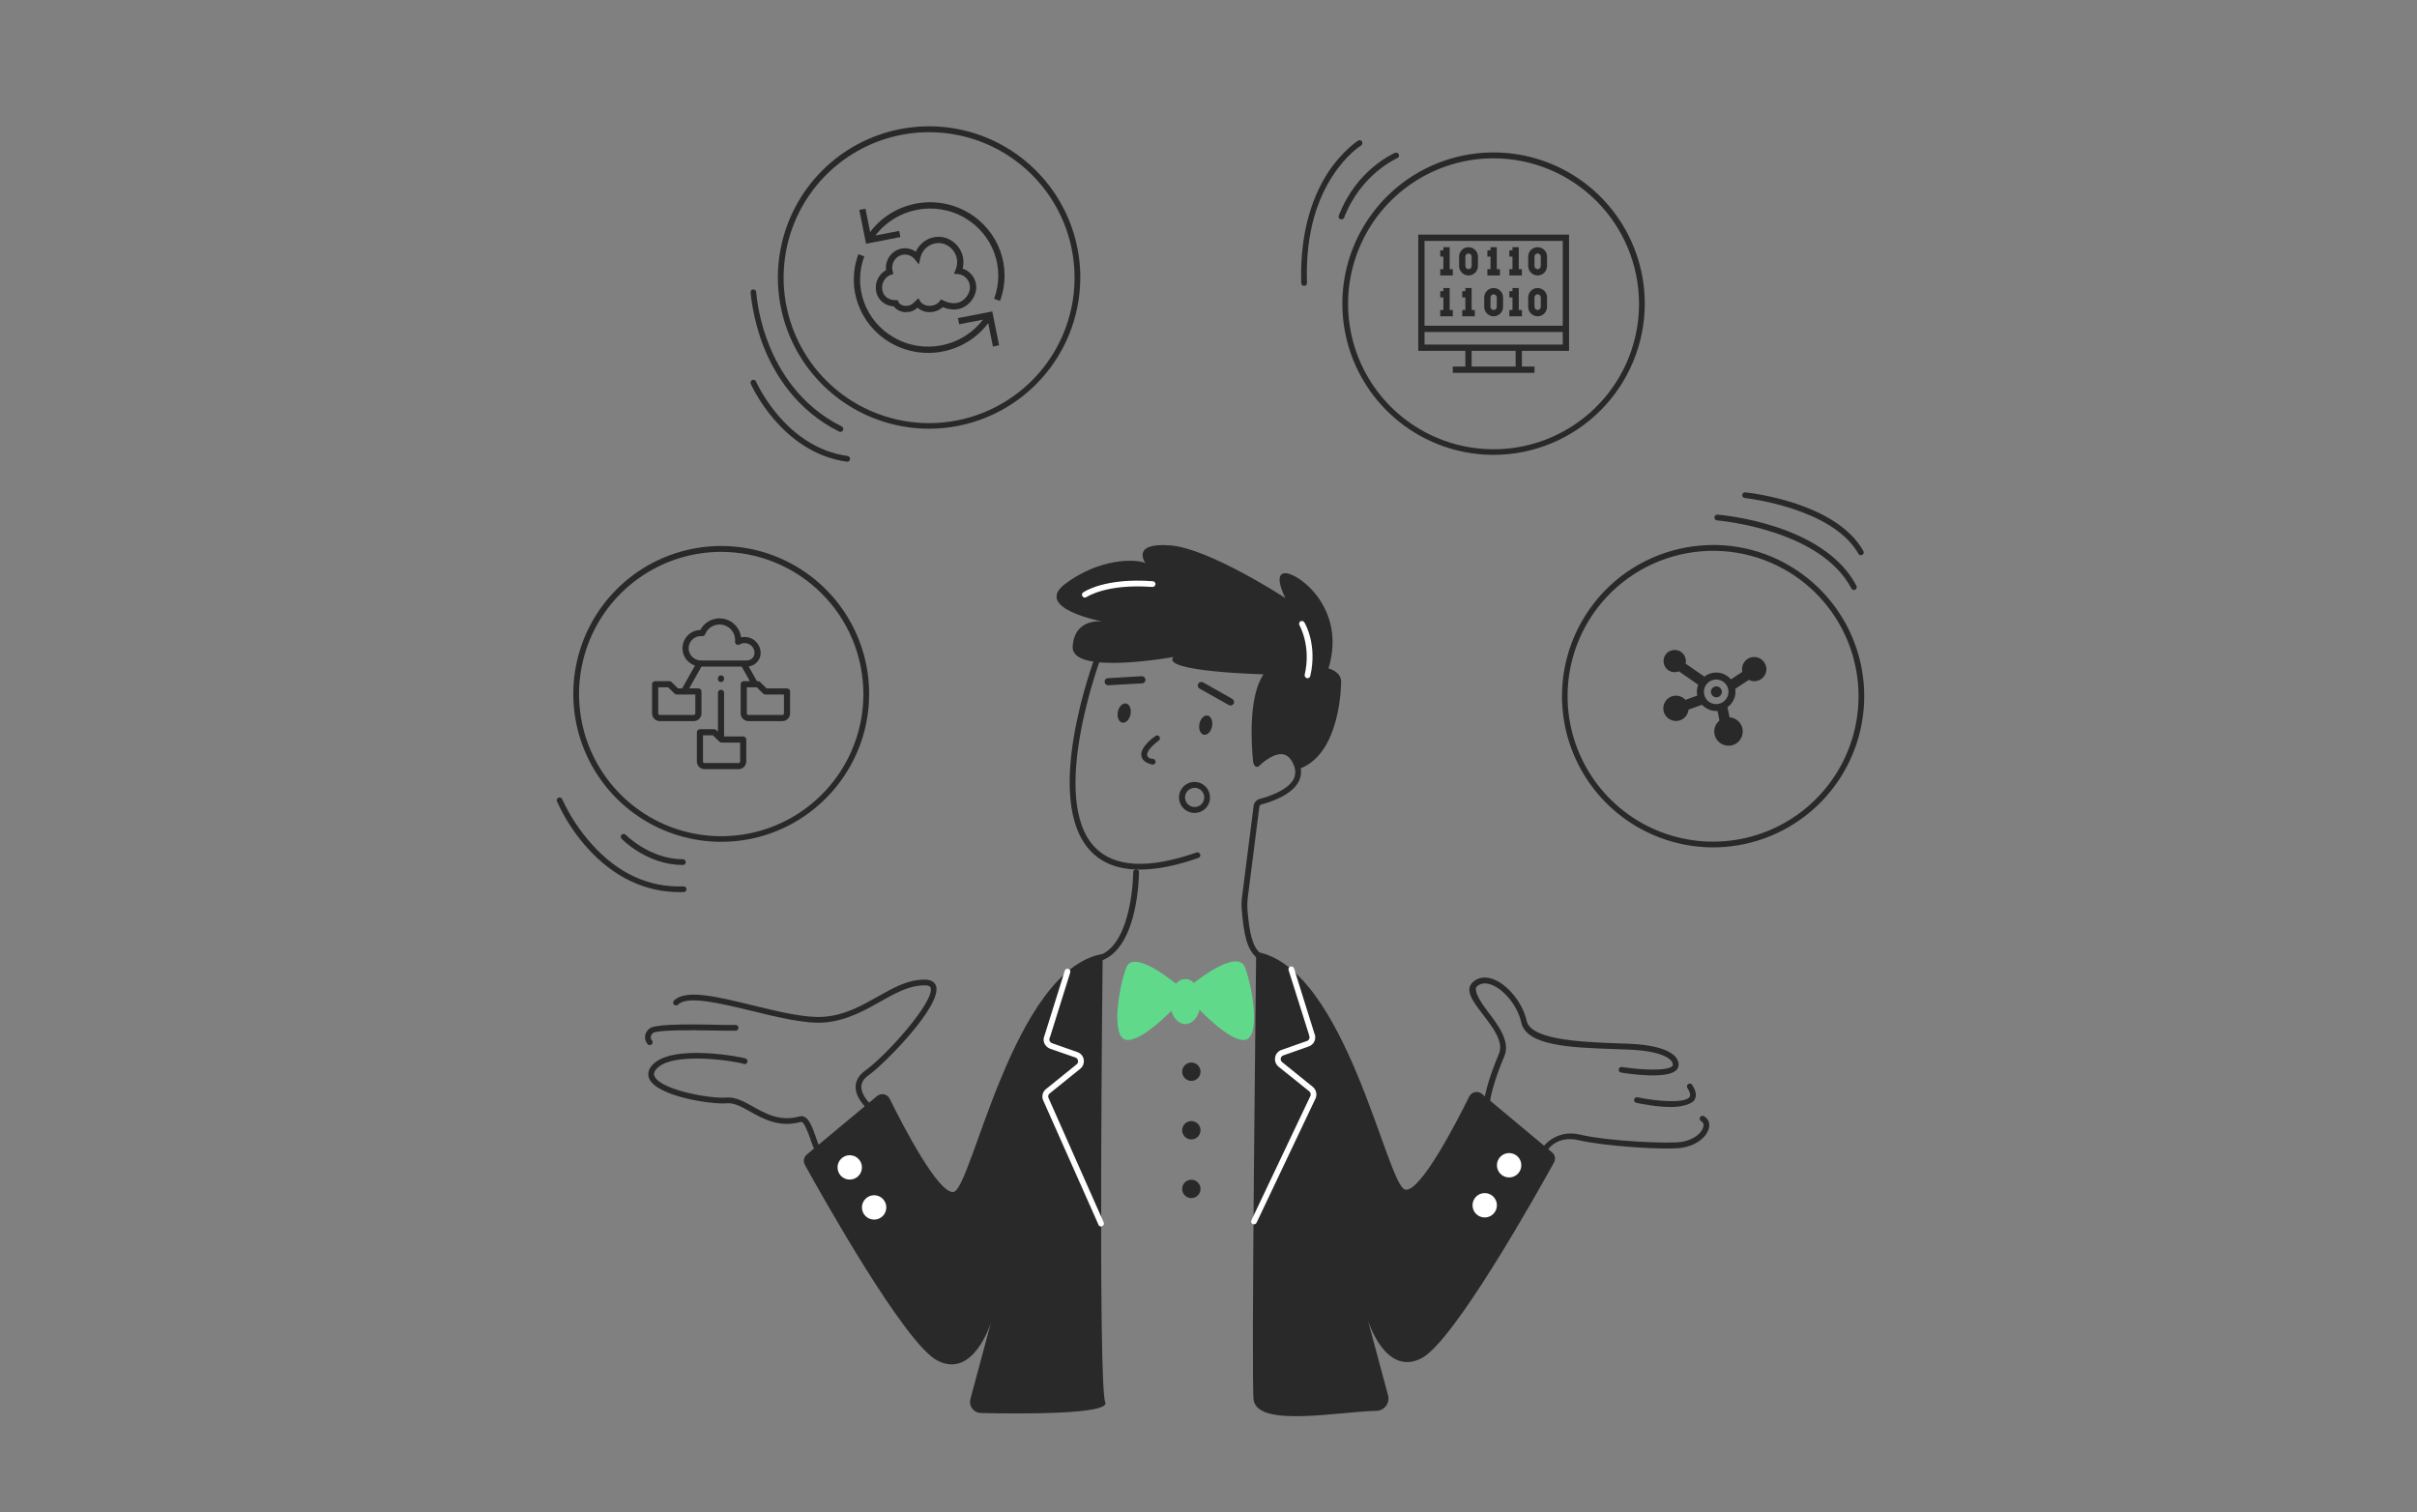 <svg width="561" height="351" viewBox="0 0 561 351" fill="none" xmlns="http://www.w3.org/2000/svg">
<rect x="0" y="0" width="561" height="351" fill="#808080" stroke="none"/>
<g clip-path="url(#clip0_142_1562)">
<path d="M292.035 222.39C291.956 222.394 291.876 222.381 291.802 222.353C291.727 222.324 291.659 222.28 291.602 222.223C289.372 220.225 288.705 216.862 288.24 211.368C288.134 210.337 288.145 209.298 288.273 208.271L290.97 187.092C291.018 186.699 291.183 186.33 291.445 186.033C291.707 185.735 292.051 185.524 292.435 185.427C293.901 185.061 298.829 183.596 300.261 180.832C300.493 180.344 300.621 179.813 300.632 179.273C300.643 178.734 300.539 178.197 300.328 177.702C299.761 176.202 298.929 175.337 297.896 175.103C295.399 174.604 292.268 177.768 292.236 177.801C292.174 177.865 292.102 177.915 292.02 177.95C291.939 177.985 291.852 178.005 291.764 178.006C291.676 178.007 291.588 177.992 291.507 177.959C291.425 177.927 291.35 177.879 291.286 177.818C291.223 177.756 291.172 177.684 291.137 177.602C291.102 177.522 291.083 177.434 291.082 177.347C291.08 177.258 291.096 177.171 291.129 177.089C291.16 177.007 291.209 176.933 291.27 176.869C291.437 176.736 294.966 173.139 298.162 173.805C299.662 174.139 300.827 175.27 301.592 177.235C301.874 177.905 302.004 178.627 301.975 179.351C301.946 180.077 301.759 180.786 301.427 181.431C299.795 184.594 294.833 186.193 292.768 186.726C292.644 186.754 292.532 186.82 292.448 186.916C292.364 187.012 292.313 187.132 292.302 187.259L289.605 208.437C289.5 209.366 289.477 210.302 289.538 211.234C290.004 216.429 290.604 219.527 292.469 221.224C292.602 221.345 292.684 221.513 292.695 221.694C292.708 221.874 292.651 222.051 292.536 222.19C292.47 222.257 292.392 222.308 292.307 222.343C292.221 222.377 292.128 222.393 292.035 222.39Z" fill="#282928"/>
<path d="M281.323 168.604C281.561 167.378 281.095 166.257 280.285 166.099C279.474 165.943 278.623 166.809 278.386 168.035C278.148 169.26 278.614 170.381 279.425 170.538C280.236 170.695 281.086 169.829 281.323 168.604Z" fill="#282928"/>
<path d="M262.399 165.803C262.637 164.575 262.173 163.452 261.36 163.294C260.548 163.137 259.696 164.004 259.457 165.231C259.219 166.46 259.683 167.582 260.496 167.741C261.308 167.898 262.16 167.031 262.399 165.803Z" fill="#282928"/>
<path d="M257.237 159.086C257.022 159.087 256.816 159.003 256.66 158.855C256.505 158.706 256.413 158.503 256.405 158.287C256.391 158.178 256.399 158.069 256.432 157.964C256.463 157.859 256.518 157.762 256.59 157.68C256.663 157.597 256.753 157.532 256.853 157.488C256.952 157.443 257.061 157.42 257.17 157.421L264.996 156.956C265.106 156.951 265.214 156.969 265.317 157.006C265.42 157.043 265.514 157.102 265.595 157.175C265.675 157.25 265.741 157.34 265.786 157.439C265.832 157.538 265.857 157.645 265.862 157.755C265.871 157.865 265.857 157.977 265.821 158.08C265.785 158.185 265.728 158.282 265.653 158.363C265.577 158.444 265.486 158.51 265.385 158.554C265.283 158.598 265.174 158.621 265.063 158.621L257.271 159.053L257.237 159.086Z" fill="#282928"/>
<path d="M285.606 163.748C285.467 163.75 285.33 163.716 285.207 163.649L278.447 159.852C278.253 159.746 278.109 159.568 278.046 159.355C277.983 159.143 278.008 158.914 278.114 158.72C278.22 158.526 278.398 158.381 278.611 158.319C278.823 158.256 279.052 158.281 279.247 158.387L286.006 162.216C286.194 162.328 286.334 162.507 286.396 162.717C286.458 162.927 286.437 163.153 286.339 163.349C286.263 163.474 286.155 163.576 286.026 163.646C285.898 163.718 285.753 163.751 285.606 163.748Z" fill="#282928"/>
<path d="M267.556 177.468H267.391C265.958 177.102 265.126 176.469 264.925 175.503C264.559 173.505 267.556 171.24 268.19 170.841C268.255 170.784 268.331 170.743 268.414 170.719C268.497 170.694 268.584 170.689 268.669 170.701C268.754 170.714 268.836 170.745 268.908 170.792C268.981 170.839 269.043 170.902 269.088 170.974C269.145 171.042 269.187 171.121 269.212 171.208C269.236 171.293 269.242 171.383 269.229 171.47C269.218 171.559 269.186 171.643 269.139 171.718C269.092 171.793 269.029 171.858 268.955 171.907C267.757 172.74 266.091 174.404 266.258 175.27C266.425 176.136 267.224 176.069 267.723 176.17C267.809 176.192 267.89 176.233 267.96 176.287C268.03 176.341 268.088 176.41 268.131 176.487C268.176 176.565 268.203 176.65 268.213 176.739C268.222 176.828 268.214 176.916 268.19 177.001C268.151 177.139 268.068 177.26 267.954 177.346C267.84 177.43 267.699 177.473 267.556 177.468Z" fill="#282928"/>
<path d="M255.871 222.856C255.743 222.854 255.619 222.815 255.512 222.744C255.406 222.673 255.322 222.574 255.271 222.456C255.234 222.378 255.211 222.293 255.208 222.206C255.203 222.119 255.217 222.033 255.249 221.951C255.28 221.869 255.328 221.796 255.389 221.734C255.451 221.672 255.523 221.623 255.605 221.59C262.897 218.361 263.03 202.61 263.03 202.443C263.03 202.267 263.1 202.097 263.225 201.972C263.35 201.847 263.519 201.777 263.697 201.777H263.729C263.816 201.777 263.901 201.794 263.98 201.828C264.058 201.862 264.129 201.912 264.189 201.974C264.248 202.036 264.294 202.111 264.324 202.191C264.353 202.272 264.366 202.358 264.363 202.443C264.363 203.142 264.229 219.227 256.137 222.79L255.871 222.856Z" fill="#282928"/>
<path d="M264.561 201.843C259.734 201.843 255.937 200.444 253.24 197.648C241.752 185.826 253.739 153.625 254.239 152.26C254.269 152.176 254.315 152.099 254.375 152.034C254.435 151.968 254.507 151.915 254.588 151.877C254.668 151.84 254.756 151.82 254.844 151.817C254.933 151.814 255.022 151.828 255.104 151.861C255.188 151.89 255.265 151.937 255.331 151.996C255.397 152.056 255.45 152.128 255.487 152.209C255.524 152.29 255.545 152.377 255.548 152.466C255.551 152.555 255.536 152.644 255.505 152.727C255.372 153.059 243.284 185.526 254.172 196.716C258.667 201.344 266.594 201.744 277.716 197.881C277.888 197.828 278.074 197.843 278.236 197.923C278.397 198.004 278.521 198.144 278.581 198.314C278.634 198.482 278.617 198.663 278.536 198.819C278.455 198.976 278.315 199.092 278.148 199.146C272.998 200.945 268.47 201.843 264.561 201.843Z" fill="#282928"/>
<path d="M255.938 221.424C255.938 221.424 254.807 321.823 256.538 325.453C257.937 328.383 236.092 328.184 227.666 327.983C227.277 327.977 226.894 327.882 226.546 327.704C226.2 327.527 225.898 327.274 225.663 326.962C225.429 326.651 225.269 326.289 225.194 325.908C225.121 325.525 225.135 325.129 225.236 324.754L230.031 306.905C230.031 306.905 226.001 320.225 217.544 315.796C209.984 311.833 190.87 277.701 186.808 270.374C186.597 269.982 186.529 269.529 186.614 269.093C186.699 268.656 186.932 268.261 187.274 267.977L203.557 254.423C203.777 254.237 204.036 254.103 204.315 254.03C204.594 253.959 204.886 253.951 205.169 254.009C205.451 254.066 205.717 254.188 205.945 254.364C206.174 254.54 206.359 254.765 206.488 255.023C209.452 261.017 217.843 277.301 221.34 276.668C225.602 275.835 235.06 225.086 255.938 221.424Z" fill="#282928"/>
<path d="M150.81 242.604C150.634 242.601 150.467 242.529 150.344 242.403C149.928 241.936 149.702 241.331 149.711 240.705C149.725 240.338 149.818 239.977 149.985 239.65C150.152 239.322 150.388 239.035 150.677 238.807C151.676 237.875 156.471 237.608 168.326 237.908H170.657C170.743 237.894 170.83 237.897 170.914 237.919C170.999 237.94 171.078 237.979 171.146 238.031C171.215 238.085 171.272 238.152 171.314 238.227C171.356 238.303 171.381 238.387 171.39 238.474C171.404 238.561 171.4 238.651 171.379 238.737C171.358 238.824 171.32 238.905 171.268 238.976C171.215 239.048 171.148 239.107 171.072 239.153C170.996 239.198 170.911 239.227 170.823 239.24H168.293C158.003 239.007 152.375 239.174 151.576 239.773C151.428 239.89 151.304 240.037 151.213 240.203C151.121 240.368 151.064 240.55 151.043 240.738C151.039 241.006 151.134 241.268 151.31 241.471C151.372 241.533 151.421 241.606 151.454 241.688C151.486 241.769 151.501 241.857 151.498 241.944C151.495 242.032 151.474 242.118 151.435 242.198C151.397 242.276 151.343 242.347 151.276 242.403C151.153 242.529 150.986 242.601 150.81 242.604Z" fill="#282928"/>
<path d="M202.356 258.154C202.197 258.149 202.044 258.091 201.923 257.987C201.79 257.888 198.527 255.223 198.593 252.193C198.66 250.762 199.392 249.53 200.824 248.497C205.719 245.033 216.975 232.414 216.009 229.283C215.942 229.149 215.809 228.716 214.644 228.716H214.61C211.014 228.716 207.784 230.548 204.354 232.48C200.924 234.411 196.529 236.941 191.3 237.342C186.905 237.674 180.578 236.142 174.484 234.644C167.125 232.879 159.532 231.015 157.401 233.179C157.271 233.304 157.098 233.373 156.918 233.373C156.738 233.373 156.566 233.304 156.435 233.179C156.371 233.119 156.319 233.048 156.284 232.968C156.249 232.887 156.23 232.801 156.23 232.713C156.23 232.625 156.249 232.538 156.284 232.458C156.319 232.377 156.371 232.306 156.435 232.247C159.133 229.549 166.392 231.315 174.784 233.378C180.811 234.844 187.005 236.343 191.201 236.009C196.129 235.643 199.959 233.445 203.688 231.347C207.418 229.25 210.681 227.385 214.61 227.385H214.677C216.409 227.385 217.041 228.217 217.274 228.883C218.673 233.378 205.386 246.899 201.59 249.596C200.491 250.362 199.959 251.227 199.925 252.227C199.859 254.591 202.722 256.922 202.756 256.956C202.827 257.007 202.887 257.073 202.931 257.15C202.975 257.226 203.003 257.311 203.012 257.399C203.022 257.488 203.013 257.576 202.986 257.66C202.959 257.744 202.914 257.821 202.856 257.888C202.796 257.965 202.72 258.028 202.634 258.073C202.548 258.12 202.453 258.147 202.356 258.154Z" fill="#282928"/>
<path d="M189.937 267.711C189.82 267.716 189.704 267.69 189.599 267.638C189.494 267.585 189.404 267.507 189.338 267.412C188.837 266.453 188.424 265.449 188.105 264.414C187.539 262.85 186.607 260.219 185.874 260.419C180.846 261.817 177.083 259.686 174.053 257.987C172.088 256.889 170.39 255.956 168.791 256.09C165.328 256.423 152.907 254.591 150.776 250.561C150.41 249.863 150.177 248.697 151.242 247.399C155.571 242.07 172.521 245.4 173.154 245.734C173.308 245.818 173.422 245.96 173.472 246.128C173.522 246.296 173.503 246.478 173.42 246.632C173.385 246.71 173.334 246.78 173.27 246.839C173.207 246.896 173.132 246.94 173.051 246.968C172.971 246.996 172.885 247.008 172.799 247.001C172.714 246.995 172.631 246.972 172.554 246.932C171.122 246.4 155.838 243.836 152.275 248.23C151.609 249.03 151.775 249.563 151.975 249.929C153.607 253.059 164.995 255.09 168.658 254.758C170.69 254.591 172.654 255.69 174.719 256.822C177.683 258.488 181.013 260.386 185.508 259.153C187.473 258.587 188.438 261.318 189.371 263.949C189.65 264.907 190.03 265.833 190.503 266.713C190.581 266.864 190.6 267.041 190.557 267.206C190.514 267.372 190.412 267.517 190.27 267.611C190.17 267.675 190.055 267.71 189.937 267.711Z" fill="#282928"/>
<path d="M387.87 256.956C384.607 256.956 380.911 256.223 379.812 255.99C379.641 255.957 379.489 255.859 379.39 255.715C379.289 255.572 379.25 255.396 379.279 255.223C379.32 255.049 379.425 254.898 379.573 254.798C379.721 254.699 379.903 254.661 380.078 254.691C384.441 255.623 391.068 256.189 392.166 254.625C392.5 254.091 392.067 253.192 391.667 252.56C391.616 252.487 391.58 252.407 391.562 252.32C391.542 252.234 391.541 252.145 391.556 252.059C391.571 251.972 391.604 251.889 391.651 251.815C391.699 251.741 391.761 251.678 391.833 251.627C391.907 251.578 391.991 251.545 392.078 251.527C392.165 251.511 392.255 251.512 392.342 251.531C392.428 251.549 392.511 251.585 392.584 251.636C392.657 251.687 392.719 251.752 392.766 251.827C393.698 253.258 393.865 254.424 393.265 255.357C392.666 256.289 390.269 256.956 387.87 256.956Z" fill="#282928"/>
<path d="M358.202 267.977C358.083 267.979 357.967 267.944 357.869 267.878C357.715 267.793 357.6 267.652 357.55 267.482C357.501 267.314 357.52 267.134 357.603 266.978C357.635 266.912 360.6 261.884 366.826 263.382C373.054 264.881 387.439 265.547 390.37 265.046C393.3 264.547 395.098 262.882 395.364 261.483C395.431 261.264 395.425 261.028 395.347 260.813C395.27 260.597 395.124 260.411 394.931 260.285C394.842 260.25 394.76 260.197 394.692 260.128C394.625 260.058 394.573 259.975 394.54 259.883C394.509 259.792 394.497 259.695 394.507 259.598C394.516 259.502 394.546 259.409 394.595 259.325C394.644 259.242 394.711 259.17 394.791 259.115C394.871 259.06 394.962 259.023 395.056 259.007C395.152 258.99 395.25 258.995 395.343 259.021C395.437 259.045 395.524 259.091 395.598 259.152C396.034 259.411 396.373 259.805 396.566 260.274C396.757 260.741 396.792 261.261 396.664 261.751C396.33 263.515 394.299 265.713 390.603 266.379C386.906 267.045 372.255 266.046 366.527 264.68C360.799 263.315 358.801 267.578 358.768 267.645C358.708 267.741 358.625 267.823 358.527 267.881C358.428 267.94 358.317 267.972 358.202 267.977Z" fill="#282928"/>
<path d="M345.082 256.922H345.048C344.963 256.922 344.878 256.904 344.798 256.871C344.719 256.837 344.648 256.788 344.588 256.725C344.53 256.663 344.483 256.589 344.454 256.509C344.424 256.427 344.411 256.342 344.416 256.256C344.45 254.991 345.215 250.928 347.912 244.601C349.078 241.804 346.481 238.473 344.216 235.51C341.952 232.547 339.754 229.749 341.952 227.885C343.15 226.852 344.682 226.653 346.414 227.219C349.877 228.417 353.44 232.78 354.339 236.942C355.238 241.104 365.495 241.804 374.453 242.137L378.181 242.27C387.972 242.703 389.271 245.601 389.437 246.266C389.588 246.581 389.649 246.929 389.612 247.276C389.577 247.622 389.448 247.953 389.238 248.23C387.372 250.628 378.082 249.263 376.251 248.963C376.079 248.931 375.927 248.832 375.827 248.689C375.728 248.546 375.688 248.369 375.717 248.198C375.73 248.114 375.758 248.033 375.803 247.962C375.846 247.89 375.903 247.827 375.972 247.776C376.039 247.727 376.118 247.691 376.199 247.673C376.282 247.653 376.367 247.65 376.45 247.664C380.713 248.331 387.173 248.697 388.205 247.398C388.238 247.332 388.371 247.165 388.172 246.732V246.632C388.072 246.4 387.006 244.001 378.149 243.636L374.453 243.502C364.529 243.135 354.273 242.803 353.074 237.275C352.274 233.545 349.044 229.55 346.014 228.517C344.748 228.084 343.683 228.217 342.851 228.917C342.018 229.616 343.017 231.78 345.281 234.745C347.546 237.708 350.643 241.67 349.178 245.134C346.747 250.861 345.815 254.957 345.781 256.322C345.764 256.494 345.682 256.651 345.552 256.763C345.421 256.874 345.253 256.931 345.082 256.922Z" fill="#282928"/>
<path d="M277.113 228.15C277.113 228.15 287.204 219.959 288.968 224.555C290.733 229.149 292.631 240.872 288.968 241.371C285.306 241.87 277.946 233.879 277.946 233.879L277.113 228.15Z" fill="#61D98B"/>
<path d="M273.617 228.883C273.617 228.883 263.194 219.959 261.43 224.554C259.665 229.149 257.767 240.871 261.43 241.371C265.093 241.871 272.419 234.078 272.419 234.078L273.617 228.883Z" fill="#61D98B"/>
<path d="M275.118 237.708C277.086 237.708 278.681 235.367 278.681 232.48C278.681 229.592 277.086 227.251 275.118 227.251C273.15 227.251 271.555 229.592 271.555 232.48C271.555 235.367 273.15 237.708 275.118 237.708Z" fill="#61D98B"/>
<path d="M276.518 250.894C277.695 250.894 278.649 249.94 278.649 248.763C278.649 247.586 277.695 246.631 276.518 246.631C275.341 246.631 274.387 247.586 274.387 248.763C274.387 249.94 275.341 250.894 276.518 250.894Z" fill="#282928"/>
<path d="M276.518 264.481C277.695 264.481 278.649 263.526 278.649 262.35C278.649 261.173 277.695 260.219 276.518 260.219C275.341 260.219 274.387 261.173 274.387 262.35C274.387 263.526 275.341 264.481 276.518 264.481Z" fill="#282928"/>
<path d="M276.518 278.1C277.695 278.1 278.649 277.145 278.649 275.969C278.649 274.792 277.695 273.838 276.518 273.838C275.341 273.838 274.387 274.792 274.387 275.969C274.387 277.145 275.341 278.1 276.518 278.1Z" fill="#282928"/>
<path d="M291.568 220.924C291.568 220.924 290.369 320.957 290.969 324.953C291.935 331.413 310.748 327.65 319.474 327.484C319.909 327.474 320.337 327.366 320.726 327.165C321.113 326.966 321.45 326.679 321.71 326.329C321.97 325.979 322.147 325.574 322.227 325.144C322.307 324.716 322.288 324.274 322.17 323.854L317.475 306.405C317.475 306.405 321.505 319.691 329.962 315.263C337.522 311.301 356.636 277.168 360.665 269.875C360.893 269.49 360.974 269.036 360.894 268.596C360.815 268.156 360.58 267.758 360.232 267.477L343.948 253.891C343.724 253.712 343.463 253.585 343.184 253.518C342.904 253.453 342.613 253.449 342.333 253.51C342.052 253.571 341.789 253.693 341.561 253.868C341.334 254.044 341.148 254.268 341.019 254.524C338.054 260.518 329.663 276.801 326.167 276.135C321.904 275.336 312.447 224.554 291.568 220.924Z" fill="#282928"/>
<path d="M293.265 156.522C293.265 156.522 269.222 155.923 272.386 152.493C272.386 152.493 248.543 156.855 248.976 150.062C249.409 143.268 255.936 144.268 255.936 144.268C255.936 144.268 239.519 141.237 247.345 135.444C255.17 129.649 263.262 129.649 265.859 130.681C265.859 130.681 262.362 125.92 271.521 126.585C280.678 127.251 298.36 138.84 298.36 138.84C298.36 138.84 295.296 133.046 298.36 133.046C301.423 133.046 312.579 141.237 308.35 155.157C308.35 155.157 311.281 155.857 311.281 158.22C311.281 158.22 311.38 175.304 301.257 178.567C301.257 178.567 300.592 174.571 298.027 174.072C296.761 173.805 293.998 176.037 292.299 177.501C292.18 177.606 292.033 177.676 291.877 177.703C291.72 177.731 291.559 177.713 291.411 177.655C291.263 177.596 291.133 177.498 291.038 177.371C290.942 177.244 290.884 177.094 290.867 176.935C290.435 172.74 289.736 161.717 293.265 156.522Z" fill="#282928"/>
<path d="M277.282 188.69C276.569 188.696 275.871 188.492 275.274 188.1C274.679 187.709 274.213 187.15 273.936 186.493C273.659 185.836 273.583 185.112 273.717 184.413C273.852 183.713 274.192 183.069 274.693 182.563C275.195 182.056 275.837 181.71 276.534 181.569C277.233 181.427 277.958 181.496 278.617 181.768C279.276 182.039 279.84 182.5 280.236 183.092C280.633 183.684 280.845 184.38 280.845 185.093C280.85 185.564 280.76 186.031 280.584 186.467C280.407 186.904 280.144 187.3 279.813 187.634C279.483 187.969 279.088 188.234 278.653 188.416C278.219 188.596 277.752 188.69 277.282 188.69ZM277.282 182.862C276.989 182.862 276.699 182.92 276.428 183.032C276.158 183.145 275.911 183.308 275.705 183.516C275.497 183.723 275.333 183.968 275.221 184.239C275.109 184.51 275.05 184.8 275.05 185.093C275.05 185.386 275.109 185.676 275.221 185.947C275.333 186.218 275.497 186.464 275.705 186.67C275.911 186.878 276.158 187.043 276.428 187.155C276.699 187.267 276.989 187.325 277.282 187.325C277.575 187.325 277.866 187.267 278.136 187.155C278.407 187.043 278.652 186.878 278.86 186.67C279.067 186.464 279.231 186.218 279.344 185.947C279.456 185.676 279.513 185.386 279.513 185.093C279.513 184.502 279.278 183.935 278.86 183.516C278.441 183.097 277.874 182.862 277.282 182.862Z" fill="#282928"/>
<path d="M167.432 195.398C160.64 195.404 153.999 193.396 148.349 189.628C142.699 185.86 138.293 180.5 135.689 174.227C133.086 167.954 132.401 161.051 133.722 154.388C135.043 147.726 138.31 141.606 143.11 136.801C147.91 131.996 154.028 128.723 160.689 127.396C167.349 126.068 174.254 126.746 180.529 129.344C186.805 131.941 192.169 136.342 195.942 141.988C199.716 147.635 201.731 154.273 201.731 161.066C201.731 179.98 186.346 195.398 167.432 195.398ZM167.432 128.099C160.902 128.092 154.517 130.023 149.085 133.647C143.654 137.27 139.419 142.424 136.917 148.455C134.415 154.486 133.759 161.124 135.031 167.529C136.303 173.933 139.447 179.816 144.064 184.434C148.681 189.051 154.564 192.195 160.969 193.466C167.373 194.739 174.011 194.082 180.043 191.581C186.074 189.079 191.228 184.844 194.851 179.412C198.475 173.98 200.405 167.596 200.399 161.066C200.381 152.327 196.902 143.953 190.724 137.774C184.545 131.596 176.17 128.117 167.432 128.099Z" fill="#282928"/>
<path d="M182.672 159.79H177.94L176.43 158.312C176.297 158.181 176.119 158.108 175.932 158.108H175.683L173.766 154.699C175.314 154.499 176.53 153.192 176.553 151.613C176.553 151.612 176.553 151.611 176.553 151.611C176.553 151.568 176.553 151.524 176.552 151.481C176.536 150.677 176.263 149.915 175.763 149.279C175.225 148.593 174.464 148.115 173.622 147.934C173.41 147.888 173.191 147.861 172.969 147.854C172.645 147.843 172.324 147.875 172.013 147.946C171.765 145.95 170.332 144.257 168.359 143.713C167.593 143.502 166.769 143.477 165.994 143.637C164.508 143.945 163.257 144.899 162.562 146.229C161.477 146.252 160.456 146.682 159.679 147.444C158.881 148.228 158.429 149.274 158.407 150.391C158.384 151.527 158.814 152.604 159.618 153.424C160.092 153.908 160.676 154.27 161.312 154.489L158.33 159.79H157.373L155.863 158.311C155.73 158.181 155.551 158.108 155.365 158.108H152.059C151.666 158.108 151.348 158.427 151.348 158.82V165.593C151.348 166.579 152.15 167.382 153.136 167.382H161.028C162.014 167.382 162.817 166.579 162.817 165.593V160.502C162.817 160.109 162.498 159.79 162.105 159.79H159.963L162.811 154.727H172.148L174.05 158.108H172.627C172.234 158.108 171.915 158.427 171.915 158.82V165.593C171.915 166.579 172.717 167.382 173.703 167.382H181.596C182.582 167.382 183.384 166.579 183.384 165.593V160.502C183.384 160.109 183.065 159.79 182.672 159.79ZM161.393 161.214V165.593C161.393 165.794 161.23 165.958 161.028 165.958H153.136C152.935 165.958 152.771 165.794 152.771 165.593V159.532H155.075L156.584 161.01C156.717 161.141 156.896 161.214 157.082 161.214H161.393V161.214ZM172.555 153.303C172.554 153.303 172.553 153.303 172.553 153.303H162.72C161.928 153.303 161.187 152.992 160.634 152.427C160.1 151.883 159.815 151.17 159.83 150.42C159.86 148.893 161.128 147.652 162.655 147.652C162.749 147.652 162.844 147.656 162.938 147.666C163.254 147.698 163.552 147.517 163.67 147.222C164.122 146.096 165.098 145.277 166.283 145.031C166.838 144.915 167.431 144.934 167.981 145.085C169.539 145.514 170.627 146.945 170.627 148.563C170.627 148.681 170.621 148.798 170.61 148.91C170.583 149.178 170.709 149.437 170.936 149.582C171.162 149.726 171.451 149.731 171.681 149.594C172.056 149.372 172.484 149.261 172.922 149.276C173.058 149.281 173.192 149.297 173.322 149.325C173.84 149.437 174.31 149.732 174.643 150.157C174.951 150.549 175.119 151.017 175.129 151.51C175.13 151.538 175.13 151.566 175.13 151.594C175.115 152.537 174.318 153.303 173.352 153.303H172.555V153.303ZM181.961 165.593C181.961 165.794 181.797 165.958 181.596 165.958H173.703C173.502 165.958 173.338 165.794 173.338 165.593V159.532H175.642L177.151 161.01C177.284 161.141 177.463 161.214 177.649 161.214H181.961V165.593H181.961Z" fill="#282928"/>
<path d="M172.503 170.942H168.058C168.06 170.922 168.061 170.903 168.061 170.883V160.814C168.061 160.421 167.743 160.102 167.35 160.102C166.957 160.102 166.638 160.421 166.638 160.814V169.832L166.261 169.463C166.128 169.333 165.95 169.26 165.763 169.26H162.458C162.065 169.26 161.746 169.578 161.746 169.971V176.745C161.746 177.731 162.548 178.533 163.534 178.533H171.427C172.413 178.533 173.215 177.731 173.215 176.745V171.654C173.215 171.261 172.897 170.942 172.503 170.942ZM171.792 176.745C171.792 176.946 171.628 177.11 171.427 177.11H163.535C163.333 177.11 163.17 176.946 163.17 176.745V170.683H165.473L166.983 172.162C167.116 172.292 167.294 172.365 167.481 172.365H171.792V176.745Z" fill="#282928"/>
<path d="M167.348 158.322C167.741 158.322 168.06 158.003 168.06 157.61V157.468C168.06 157.075 167.741 156.756 167.348 156.756C166.955 156.756 166.637 157.075 166.637 157.468V157.61C166.637 158.003 166.955 158.322 167.348 158.322Z" fill="#282928"/>
<path d="M158.502 200.778C150.277 200.778 144.516 194.951 144.283 194.685C144.218 194.625 144.167 194.553 144.132 194.472C144.096 194.392 144.078 194.306 144.078 194.218C144.078 194.131 144.096 194.044 144.132 193.964C144.167 193.883 144.218 193.811 144.283 193.751C144.417 193.632 144.593 193.568 144.773 193.575C144.953 193.581 145.123 193.657 145.249 193.785C145.282 193.819 150.843 199.446 158.502 199.446C158.679 199.446 158.848 199.516 158.973 199.641C159.098 199.767 159.168 199.936 159.168 200.112C159.168 200.289 159.098 200.459 158.973 200.583C158.848 200.708 158.679 200.778 158.502 200.778Z" fill="#282928"/>
<path d="M157.667 207.073C149.741 207.073 142.382 203.576 136.355 196.849C133.469 193.663 131.098 190.045 129.328 186.126C129.274 186.046 129.238 185.954 129.223 185.858C129.208 185.762 129.214 185.664 129.241 185.571C129.268 185.476 129.315 185.39 129.379 185.318C129.442 185.244 129.522 185.186 129.61 185.146C129.699 185.107 129.796 185.087 129.893 185.089C129.99 185.09 130.086 185.114 130.173 185.156C130.26 185.199 130.337 185.261 130.399 185.335C130.46 185.411 130.504 185.5 130.527 185.593C132.276 189.384 134.589 192.886 137.387 195.983C143.481 202.777 150.64 206.04 158.665 205.74C158.751 205.736 158.837 205.748 158.918 205.779C158.999 205.808 159.072 205.853 159.135 205.913C159.197 205.972 159.246 206.044 159.28 206.123C159.314 206.202 159.332 206.286 159.332 206.373C159.336 206.46 159.323 206.548 159.294 206.63C159.264 206.713 159.219 206.789 159.16 206.853C159.101 206.919 159.031 206.971 158.951 207.008C158.872 207.046 158.786 207.068 158.699 207.073H157.667Z" fill="#282928"/>
<path d="M215.649 99.513C208.707 99.513 201.921 97.455 196.149 93.598C190.378 89.741 185.879 84.26 183.222 77.847C180.566 71.433 179.871 64.376 181.225 57.568C182.579 50.759 185.922 44.505 190.831 39.597C195.739 34.688 201.993 31.346 208.802 29.991C215.61 28.637 222.668 29.332 229.081 31.988C235.494 34.645 240.975 39.144 244.832 44.916C248.689 50.687 250.747 57.473 250.747 64.415C250.739 73.721 247.038 82.643 240.457 89.223C233.877 95.804 224.955 99.504 215.649 99.513ZM215.649 30.682C208.969 30.682 202.44 32.663 196.886 36.375C191.333 40.087 187.005 45.362 184.45 51.534C181.895 57.706 181.228 64.497 182.534 71.048C183.84 77.599 187.059 83.615 191.784 88.336C196.51 93.057 202.53 96.271 209.082 97.57C215.634 98.869 222.424 98.195 228.594 95.635C234.763 93.074 240.035 88.741 243.741 83.183C247.446 77.626 249.421 71.095 249.414 64.415C249.406 55.465 245.844 46.886 239.513 40.56C233.182 34.235 224.598 30.682 215.649 30.682Z" fill="#282928"/>
<path d="M224.618 49.285C216.927 44.84 207.14 46.941 201.964 53.865L200.874 48.437L199.445 48.723L201.022 56.576L208.986 55.025L208.708 53.595L203.19 54.669C207.945 48.385 216.867 46.49 223.889 50.547C230.505 54.371 233.382 62.278 230.731 69.348L232.096 69.86C234.998 62.12 231.853 53.467 224.618 49.285Z" fill="#282928"/>
<path d="M230.315 72.291L222.351 73.842L222.629 75.272L228.147 74.198C223.393 80.482 214.471 82.377 207.449 78.32C200.833 74.496 197.955 66.589 200.607 59.519L199.242 59.007C196.339 66.747 199.484 75.4 206.719 79.582C209.459 81.165 212.465 81.918 215.434 81.918C220.8 81.918 226.039 79.45 229.37 74.99L230.463 80.43L231.892 80.143L230.315 72.291Z" fill="#282928"/>
<path d="M223.423 62.358C223.582 61.753 223.644 61.128 223.607 60.491C223.43 57.465 220.86 54.984 217.878 54.959C217.863 54.959 217.848 54.959 217.833 54.959C215.536 54.959 213.478 56.36 212.558 58.431C211.706 57.829 210.661 57.544 209.598 57.65C207.921 57.816 206.46 58.988 205.876 60.638C205.638 61.313 205.564 62.005 205.657 62.702C204.212 63.488 203.277 65.036 203.277 66.729C203.277 69.158 205.014 70.952 207.456 71.109C208.129 72.078 209.39 72.45 210.115 72.45C211.324 72.45 212.058 72.208 212.972 71.429C213.497 71.899 214.4 72.446 215.753 72.446C217.289 72.446 218.292 71.775 218.816 71.291C221.249 72.298 223 71.75 224.065 71.081C225.806 69.99 226.599 68.061 226.599 66.729C226.599 64.676 225.284 62.932 223.423 62.358ZM223.291 69.847C222.109 70.588 220.611 70.556 218.957 69.757L218.416 69.495L218.056 69.975C217.978 70.079 217.252 70.988 215.753 70.988C214.281 70.988 213.665 70.048 213.644 70.016L213.165 69.221L212.506 69.874C211.475 70.896 211.031 70.993 210.115 70.993C209.802 70.993 208.85 70.781 208.555 70.102L208.365 69.663H207.809C205.97 69.663 204.735 68.484 204.735 66.729C204.735 65.427 205.54 64.253 206.738 63.807L207.361 63.575L207.187 62.933C207.019 62.312 207.039 61.72 207.25 61.124C207.647 60.005 208.624 59.211 209.741 59.1C209.838 59.091 209.935 59.086 210.031 59.086C210.917 59.086 211.759 59.488 212.326 60.194L213.285 61.388L213.607 59.891C214.04 57.873 215.814 56.417 217.833 56.417C217.844 56.417 217.856 56.417 217.867 56.417C220.096 56.435 222.019 58.301 222.152 60.576C222.193 61.284 222.073 61.971 221.796 62.619L221.403 63.535L222.394 63.631C223.96 63.785 225.141 65.116 225.141 66.729C225.141 67.678 224.493 69.093 223.291 69.847Z" fill="#282928"/>
<path d="M346.664 105.58C339.721 105.579 332.935 103.52 327.162 99.662C321.389 95.804 316.891 90.32 314.235 83.905C311.58 77.49 310.886 70.431 312.244 63.622C313.601 56.813 316.947 50.559 321.858 45.652C326.77 40.744 333.027 37.404 339.838 36.054C346.649 34.703 353.706 35.403 360.119 38.065C366.532 40.726 372.011 45.23 375.863 51.006C379.717 56.782 381.769 63.572 381.763 70.515C381.744 79.815 378.04 88.728 371.461 95.302C364.881 101.875 355.965 105.571 346.664 105.58ZM346.664 36.749C339.986 36.749 333.457 38.729 327.905 42.439C322.352 46.15 318.025 51.423 315.468 57.593C312.913 63.763 312.244 70.552 313.547 77.102C314.85 83.652 318.065 89.669 322.788 94.391C327.511 99.113 333.527 102.329 340.077 103.632C346.627 104.935 353.417 104.266 359.586 101.711C365.756 99.155 371.03 94.827 374.74 89.274C378.45 83.721 380.431 77.193 380.431 70.515C380.421 61.562 376.862 52.979 370.532 46.648C364.2 40.318 355.617 36.757 346.664 36.749Z" fill="#282928"/>
<path d="M364.184 81.438V54.459H329.184V81.438H340.121V85.084H337.204V86.542H356.163V85.084H353.246V81.438H364.184ZM330.642 55.917H362.725V75.604H330.642V55.917ZM351.788 85.084H341.579V81.438H351.788V85.084ZM330.642 79.979V77.063H362.725V79.979H330.642Z" fill="#282928"/>
<path d="M336.477 62.479V57.375H335.018V58.104H334.289V59.562H335.018V62.479H334.289V63.938H337.206V62.479H336.477Z" fill="#282928"/>
<path d="M347.414 62.479V57.375H345.956V58.104H345.227V59.562H345.956V62.479H345.227V63.938H348.143V62.479H347.414Z" fill="#282928"/>
<path d="M352.516 62.479V57.375H351.057V58.104H350.328V59.562H351.057V62.479H350.328V63.938H353.245V62.479H352.516Z" fill="#282928"/>
<path d="M340.852 57.375C339.645 57.375 338.664 58.356 338.664 59.562V61.75C338.664 62.956 339.645 63.938 340.852 63.938C342.058 63.938 343.039 62.956 343.039 61.75V59.562C343.039 58.356 342.058 57.375 340.852 57.375ZM341.581 61.75C341.581 62.152 341.254 62.479 340.852 62.479C340.45 62.479 340.122 62.152 340.122 61.75V59.562C340.122 59.16 340.45 58.833 340.852 58.833C341.254 58.833 341.581 59.16 341.581 59.562V61.75Z" fill="#282928"/>
<path d="M356.891 57.375C355.684 57.375 354.703 58.356 354.703 59.562V61.75C354.703 62.956 355.684 63.938 356.891 63.938C358.097 63.938 359.078 62.956 359.078 61.75V59.562C359.078 58.356 358.097 57.375 356.891 57.375ZM357.62 61.75C357.62 62.152 357.293 62.479 356.891 62.479C356.489 62.479 356.161 62.152 356.161 61.75V59.562C356.161 59.16 356.489 58.833 356.891 58.833C357.293 58.833 357.62 59.16 357.62 59.562V61.75Z" fill="#282928"/>
<path d="M336.477 71.959V66.855H335.018V67.584H334.289V69.042H335.018V71.959H334.289V73.417H337.206V71.959H336.477Z" fill="#282928"/>
<path d="M341.578 71.959V66.855H340.12V67.584H339.391V69.042H340.12V71.959H339.391V73.417H342.307V71.959H341.578Z" fill="#282928"/>
<path d="M352.516 71.959V66.855H351.057V67.584H350.328V69.042H351.057V71.959H350.328V73.417H353.245V71.959H352.516Z" fill="#282928"/>
<path d="M346.684 66.855C345.477 66.855 344.496 67.836 344.496 69.042V71.23C344.496 72.436 345.477 73.417 346.684 73.417C347.89 73.417 348.871 72.436 348.871 71.23V69.042C348.871 67.836 347.89 66.855 346.684 66.855ZM347.413 71.23C347.413 71.632 347.086 71.959 346.684 71.959C346.282 71.959 345.954 71.632 345.954 71.23V69.042C345.954 68.64 346.282 68.313 346.684 68.313C347.086 68.313 347.413 68.64 347.413 69.042V71.23Z" fill="#282928"/>
<path d="M356.891 66.855C355.684 66.855 354.703 67.836 354.703 69.042V71.23C354.703 72.436 355.684 73.417 356.891 73.417C358.097 73.417 359.078 72.436 359.078 71.23V69.042C359.078 67.836 358.097 66.855 356.891 66.855ZM357.62 71.23C357.62 71.632 357.293 71.959 356.891 71.959C356.489 71.959 356.161 71.632 356.161 71.23V69.042C356.161 68.64 356.489 68.313 356.891 68.313C357.293 68.313 357.62 68.64 357.62 69.042V71.23Z" fill="#282928"/>
<path d="M397.576 196.688C391.319 196.675 385.18 194.989 379.792 191.806C374.406 188.622 369.968 184.057 366.939 178.583C363.909 173.108 362.398 166.924 362.563 160.668C362.727 154.414 364.56 148.317 367.872 143.008C378.096 126.591 399.808 121.563 416.191 131.82C422.658 135.858 427.634 141.892 430.366 149.01C433.1 156.127 433.44 163.942 431.337 171.271C429.233 178.598 424.801 185.043 418.71 189.629C412.62 194.215 405.201 196.692 397.576 196.688ZM368.971 143.707C365.434 149.372 363.655 155.958 363.86 162.634C364.067 169.309 366.247 175.774 370.126 181.209C374.007 186.646 379.411 190.81 385.657 193.174C391.903 195.538 398.71 195.997 405.217 194.493C411.724 192.988 417.639 189.588 422.213 184.722C426.788 179.856 429.817 173.743 430.916 167.155C432.016 160.568 431.137 153.802 428.392 147.713C425.646 141.626 421.158 136.488 415.491 132.952C407.891 128.228 398.73 126.708 390.011 128.724C381.291 130.738 373.727 136.127 368.971 143.707Z" fill="#282928"/>
<path d="M407.147 152.494C405.6 152.494 404.331 153.763 404.331 155.31C404.331 155.548 404.371 155.746 404.41 155.945L401.753 157.69C400.92 156.738 399.73 156.103 398.341 156.103C397.31 156.103 396.358 156.46 395.604 157.055L391.241 154.041C391.519 152.89 390.924 151.621 389.813 151.105C388.504 150.51 386.957 151.066 386.362 152.335C385.767 153.604 386.322 155.191 387.592 155.786C388.266 156.103 389.02 156.103 389.694 155.826L394.176 158.959C393.978 159.435 393.859 159.991 393.859 160.546C393.859 160.863 393.899 161.141 393.938 161.458L391.201 162.45C390.844 162.053 390.368 161.736 389.773 161.577C388.226 161.141 386.6 162.053 386.164 163.64C385.727 165.187 386.64 166.813 388.226 167.25C389.773 167.686 391.4 166.774 391.836 165.187C391.876 165.028 391.915 164.87 391.915 164.711L395.049 163.6C395.882 164.473 397.032 165.028 398.302 165.028C398.421 165.028 398.54 165.028 398.659 165.028L399.095 167.25C398.262 167.924 397.786 168.995 397.905 170.106C398.064 171.93 399.69 173.239 401.515 173.081C403.339 172.922 404.648 171.296 404.49 169.471C404.331 167.845 403.022 166.615 401.435 166.496L400.959 164.156C402.07 163.362 402.824 162.014 402.824 160.546C402.824 160.308 402.784 160.07 402.784 159.872L405.918 157.809C406.314 158.007 406.751 158.126 407.187 158.126C408.734 158.126 410.003 156.857 410.003 155.31C409.964 153.763 408.694 152.494 407.147 152.494ZM398.341 163.442C396.755 163.442 395.485 162.172 395.485 160.586C395.485 158.999 396.755 157.73 398.341 157.73C399.928 157.73 401.197 158.999 401.197 160.586C401.197 162.133 399.928 163.442 398.341 163.442Z" fill="#282928"/>
<path d="M398.383 161.855C399.084 161.855 399.652 161.287 399.652 160.586C399.652 159.885 399.084 159.316 398.383 159.316C397.682 159.316 397.113 159.885 397.113 160.586C397.113 161.287 397.682 161.855 398.383 161.855Z" fill="#282928"/>
<path d="M195.064 100.245C194.96 100.255 194.855 100.232 194.765 100.179C184.741 95.184 179.68 86.659 177.215 80.399C174.751 74.138 174.218 68.111 174.218 67.878C174.209 67.792 174.218 67.705 174.243 67.623C174.269 67.541 174.311 67.464 174.367 67.399C174.423 67.333 174.492 67.28 174.57 67.242C174.647 67.204 174.732 67.183 174.818 67.179C174.905 67.174 174.993 67.187 175.075 67.216C175.158 67.246 175.234 67.291 175.299 67.35C175.364 67.409 175.416 67.48 175.454 67.559C175.491 67.638 175.513 67.724 175.517 67.811C175.922 71.969 176.908 76.049 178.448 79.933C180.845 85.96 185.707 94.185 195.364 98.98C195.443 99.019 195.514 99.073 195.571 99.14C195.629 99.206 195.674 99.283 195.702 99.367C195.729 99.451 195.74 99.539 195.734 99.627C195.727 99.715 195.703 99.8 195.664 99.879C195.605 99.988 195.519 100.079 195.413 100.143C195.308 100.207 195.188 100.243 195.064 100.245Z" fill="#282928"/>
<path d="M196.631 107.172H196.564C181.246 105.041 174.32 89.224 174.253 89.091C174.186 88.922 174.187 88.735 174.255 88.567C174.323 88.399 174.454 88.265 174.619 88.191C174.783 88.126 174.966 88.127 175.128 88.196C175.29 88.264 175.419 88.394 175.485 88.558C175.552 88.691 182.179 103.842 196.731 105.84C196.818 105.853 196.903 105.882 196.979 105.927C197.056 105.973 197.122 106.033 197.175 106.104C197.227 106.176 197.265 106.257 197.286 106.343C197.307 106.429 197.311 106.519 197.297 106.606C197.273 106.765 197.192 106.91 197.07 107.014C196.947 107.118 196.791 107.174 196.631 107.172Z" fill="#282928"/>
<path d="M311.381 50.895H311.115C310.951 50.828 310.821 50.7 310.752 50.538C310.683 50.375 310.682 50.193 310.748 50.029C314.843 39.34 323.435 35.644 323.801 35.477C323.964 35.411 324.147 35.413 324.31 35.481C324.472 35.55 324.6 35.68 324.667 35.843C324.705 35.924 324.725 36.011 324.726 36.099C324.728 36.188 324.711 36.276 324.677 36.358C324.642 36.439 324.591 36.513 324.527 36.573C324.461 36.634 324.384 36.68 324.3 36.709C324.234 36.742 315.876 40.372 311.98 50.529C311.931 50.645 311.847 50.743 311.74 50.809C311.631 50.874 311.507 50.905 311.381 50.895Z" fill="#282928"/>
<path d="M302.689 66.346C302.603 66.351 302.518 66.338 302.437 66.308C302.355 66.278 302.282 66.232 302.22 66.173C302.157 66.114 302.108 66.043 302.074 65.963C302.04 65.884 302.023 65.799 302.023 65.713C301.624 52.993 305.187 44.701 308.283 39.972C311.381 35.244 315.077 32.713 315.21 32.647C315.361 32.556 315.542 32.526 315.715 32.563C315.889 32.6 316.04 32.701 316.142 32.846C316.222 33.004 316.242 33.185 316.2 33.356C316.157 33.528 316.053 33.678 315.909 33.779C315.876 33.779 312.546 35.843 309.348 40.772C306.152 45.7 302.955 53.359 303.355 65.68C303.36 65.766 303.347 65.852 303.317 65.933C303.286 66.013 303.241 66.087 303.181 66.149C303.123 66.212 303.052 66.261 302.973 66.295C302.893 66.329 302.808 66.346 302.722 66.346H302.689Z" fill="#282928"/>
<path d="M430.295 136.941C430.179 136.944 430.065 136.913 429.965 136.855C429.865 136.796 429.784 136.71 429.729 136.609C422.503 122.79 398.792 120.825 398.56 120.791C398.473 120.787 398.386 120.766 398.307 120.728C398.228 120.691 398.157 120.638 398.098 120.573C398.04 120.508 397.994 120.432 397.965 120.35C397.935 120.267 397.922 120.18 397.927 120.092C397.931 120.002 397.954 119.913 397.993 119.831C398.033 119.75 398.089 119.677 398.157 119.618C398.225 119.559 398.306 119.514 398.392 119.487C398.479 119.46 398.57 119.45 398.659 119.459C399.659 119.559 423.334 121.524 430.894 135.977C430.969 136.133 430.983 136.311 430.934 136.477C430.885 136.643 430.775 136.785 430.627 136.875C430.527 136.933 430.41 136.957 430.295 136.941Z" fill="#282928"/>
<path d="M431.926 128.883C431.809 128.885 431.696 128.854 431.596 128.796C431.496 128.738 431.415 128.652 431.36 128.551C425.299 117.828 405.186 115.63 404.986 115.597C404.898 115.588 404.814 115.563 404.735 115.521C404.657 115.48 404.59 115.424 404.534 115.355C404.478 115.287 404.436 115.209 404.411 115.124C404.385 115.04 404.377 114.952 404.387 114.864C404.395 114.778 404.42 114.694 404.462 114.617C404.503 114.541 404.56 114.475 404.629 114.422C404.698 114.369 404.777 114.33 404.861 114.309C404.945 114.288 405.033 114.284 405.119 114.298C405.985 114.365 426.131 116.562 432.492 127.885C432.55 127.985 432.58 128.098 432.58 128.215C432.581 128.33 432.551 128.445 432.494 128.546C432.437 128.647 432.354 128.731 432.255 128.79C432.154 128.85 432.041 128.881 431.926 128.883Z" fill="#282928"/>
<path d="M251.806 138.707C251.703 138.705 251.602 138.68 251.51 138.634C251.417 138.588 251.337 138.522 251.273 138.441C251.216 138.373 251.174 138.294 251.149 138.208C251.125 138.123 251.119 138.033 251.132 137.945C251.144 137.857 251.175 137.773 251.223 137.698C251.269 137.622 251.332 137.558 251.406 137.509C251.606 137.376 256.368 134.079 267.557 134.911C267.645 134.915 267.73 134.936 267.809 134.975C267.888 135.012 267.96 135.065 268.018 135.13C268.077 135.194 268.122 135.27 268.152 135.353C268.181 135.436 268.194 135.523 268.189 135.611C268.172 135.79 268.087 135.956 267.95 136.074C267.814 136.192 267.636 136.252 267.457 136.243C256.768 135.444 252.239 138.574 252.205 138.574C252.092 138.663 251.951 138.709 251.806 138.707Z" fill="white"/>
<path d="M303.488 157.421H303.321C303.158 157.369 303.018 157.259 302.927 157.113C302.835 156.966 302.799 156.792 302.822 156.622C304.388 149.895 301.624 145.2 301.624 145.134C301.534 144.987 301.506 144.812 301.543 144.644C301.581 144.477 301.681 144.33 301.823 144.234C301.899 144.187 301.984 144.155 302.073 144.141C302.162 144.127 302.252 144.131 302.339 144.153C302.427 144.174 302.508 144.213 302.579 144.267C302.652 144.322 302.711 144.39 302.756 144.468C302.889 144.667 305.819 149.629 304.121 156.922C304.09 157.065 304.01 157.194 303.894 157.286C303.779 157.377 303.635 157.425 303.488 157.421Z" fill="white"/>
<path d="M197.229 273.805C198.792 273.805 200.059 272.538 200.059 270.974C200.059 269.411 198.792 268.144 197.229 268.144C195.666 268.144 194.398 269.411 194.398 270.974C194.398 272.538 195.666 273.805 197.229 273.805Z" fill="white"/>
<path d="M202.889 283.095C204.452 283.095 205.72 281.828 205.72 280.265C205.72 278.702 204.452 277.434 202.889 277.434C201.326 277.434 200.059 278.702 200.059 280.265C200.059 281.828 201.326 283.095 202.889 283.095Z" fill="white"/>
<path d="M350.276 273.305C351.839 273.305 353.107 272.038 353.107 270.475C353.107 268.912 351.839 267.645 350.276 267.645C348.713 267.645 347.445 268.912 347.445 270.475C347.445 272.038 348.713 273.305 350.276 273.305Z" fill="white"/>
<path d="M344.612 282.597C346.175 282.597 347.442 281.329 347.442 279.765C347.442 278.202 346.175 276.935 344.612 276.935C343.048 276.935 341.781 278.202 341.781 279.765C341.781 281.329 343.048 282.597 344.612 282.597Z" fill="white"/>
<path d="M255.57 284.694C255.441 284.701 255.311 284.666 255.204 284.594C255.095 284.523 255.014 284.417 254.97 284.294L242.15 255.456C241.939 255.006 241.886 254.497 242.001 254.014C242.116 253.53 242.391 253.1 242.782 252.793L249.876 247.065C250.007 246.968 250.109 246.834 250.168 246.681C250.227 246.527 250.241 246.36 250.208 246.199C250.187 246.033 250.119 245.877 250.013 245.747C249.907 245.618 249.767 245.521 249.609 245.466L243.748 243.435C243.445 243.322 243.167 243.149 242.933 242.925C242.698 242.702 242.512 242.434 242.383 242.137C242.271 241.848 242.219 241.54 242.23 241.231C242.242 240.921 242.317 240.618 242.45 240.339L247.145 225.32C247.168 225.235 247.207 225.155 247.262 225.086C247.318 225.017 247.387 224.96 247.465 224.919C247.543 224.878 247.63 224.855 247.718 224.849C247.806 224.843 247.894 224.857 247.977 224.887C248.145 224.941 248.284 225.059 248.366 225.214C248.446 225.37 248.463 225.552 248.41 225.719L243.682 240.838H243.649C243.593 240.957 243.562 241.087 243.556 241.217C243.55 241.349 243.57 241.48 243.615 241.603C243.669 241.726 243.747 241.836 243.844 241.928C243.942 242.019 244.056 242.09 244.181 242.137L250.042 244.202C250.427 244.324 250.77 244.552 251.035 244.856C251.299 245.162 251.474 245.534 251.54 245.933C251.61 246.335 251.57 246.748 251.423 247.13C251.276 247.51 251.029 247.845 250.709 248.097L243.649 253.792C243.48 253.913 243.36 254.09 243.311 254.292C243.262 254.493 243.287 254.706 243.382 254.891L256.17 283.728C256.207 283.806 256.229 283.892 256.233 283.979C256.237 284.065 256.223 284.153 256.192 284.233C256.16 284.315 256.113 284.389 256.052 284.452C255.99 284.513 255.918 284.561 255.836 284.594L255.57 284.694Z" fill="white"/>
<path d="M291.066 284.195L290.767 284.127C290.688 284.089 290.617 284.035 290.559 283.969C290.501 283.902 290.457 283.825 290.429 283.741C290.401 283.657 290.39 283.569 290.396 283.481C290.403 283.394 290.426 283.307 290.467 283.229L304.153 254.391C304.232 254.2 304.244 253.989 304.191 253.791C304.136 253.592 304.018 253.416 303.854 253.292L296.76 247.598C296.451 247.345 296.214 247.015 296.074 246.64C295.933 246.266 295.895 245.861 295.961 245.466C296.022 245.063 296.194 244.682 296.459 244.371C296.724 244.059 297.071 243.827 297.46 243.702L303.32 241.637C303.444 241.598 303.56 241.534 303.656 241.447C303.754 241.361 303.833 241.256 303.886 241.138C303.932 241.014 303.953 240.883 303.947 240.752C303.941 240.62 303.91 240.491 303.854 240.372V240.272L299.091 225.187C299.039 225.019 299.055 224.837 299.137 224.682C299.217 224.526 299.357 224.408 299.524 224.354C299.692 224.302 299.874 224.318 300.03 224.4C300.186 224.48 300.303 224.62 300.357 224.787L305.052 239.806C305.192 240.092 305.269 240.404 305.278 240.722C305.287 241.039 305.229 241.355 305.105 241.649C304.983 241.942 304.799 242.206 304.565 242.421C304.332 242.638 304.055 242.802 303.753 242.903L297.893 244.967C297.729 245.016 297.582 245.112 297.47 245.241C297.358 245.371 297.284 245.531 297.26 245.7C297.235 245.864 297.256 246.031 297.321 246.184C297.386 246.337 297.492 246.47 297.626 246.565L304.685 252.26C305.076 252.575 305.353 253.01 305.473 253.497C305.593 253.983 305.551 254.496 305.352 254.957L291.665 283.795C291.612 283.909 291.527 284.007 291.422 284.078C291.315 284.148 291.193 284.188 291.066 284.195Z" fill="white"/>
</g>
<defs>
<clipPath id="clip0_142_1562">
<rect width="560" height="351" fill="white" transform="translate(0.5)"/>
</clipPath>
</defs>
</svg>
